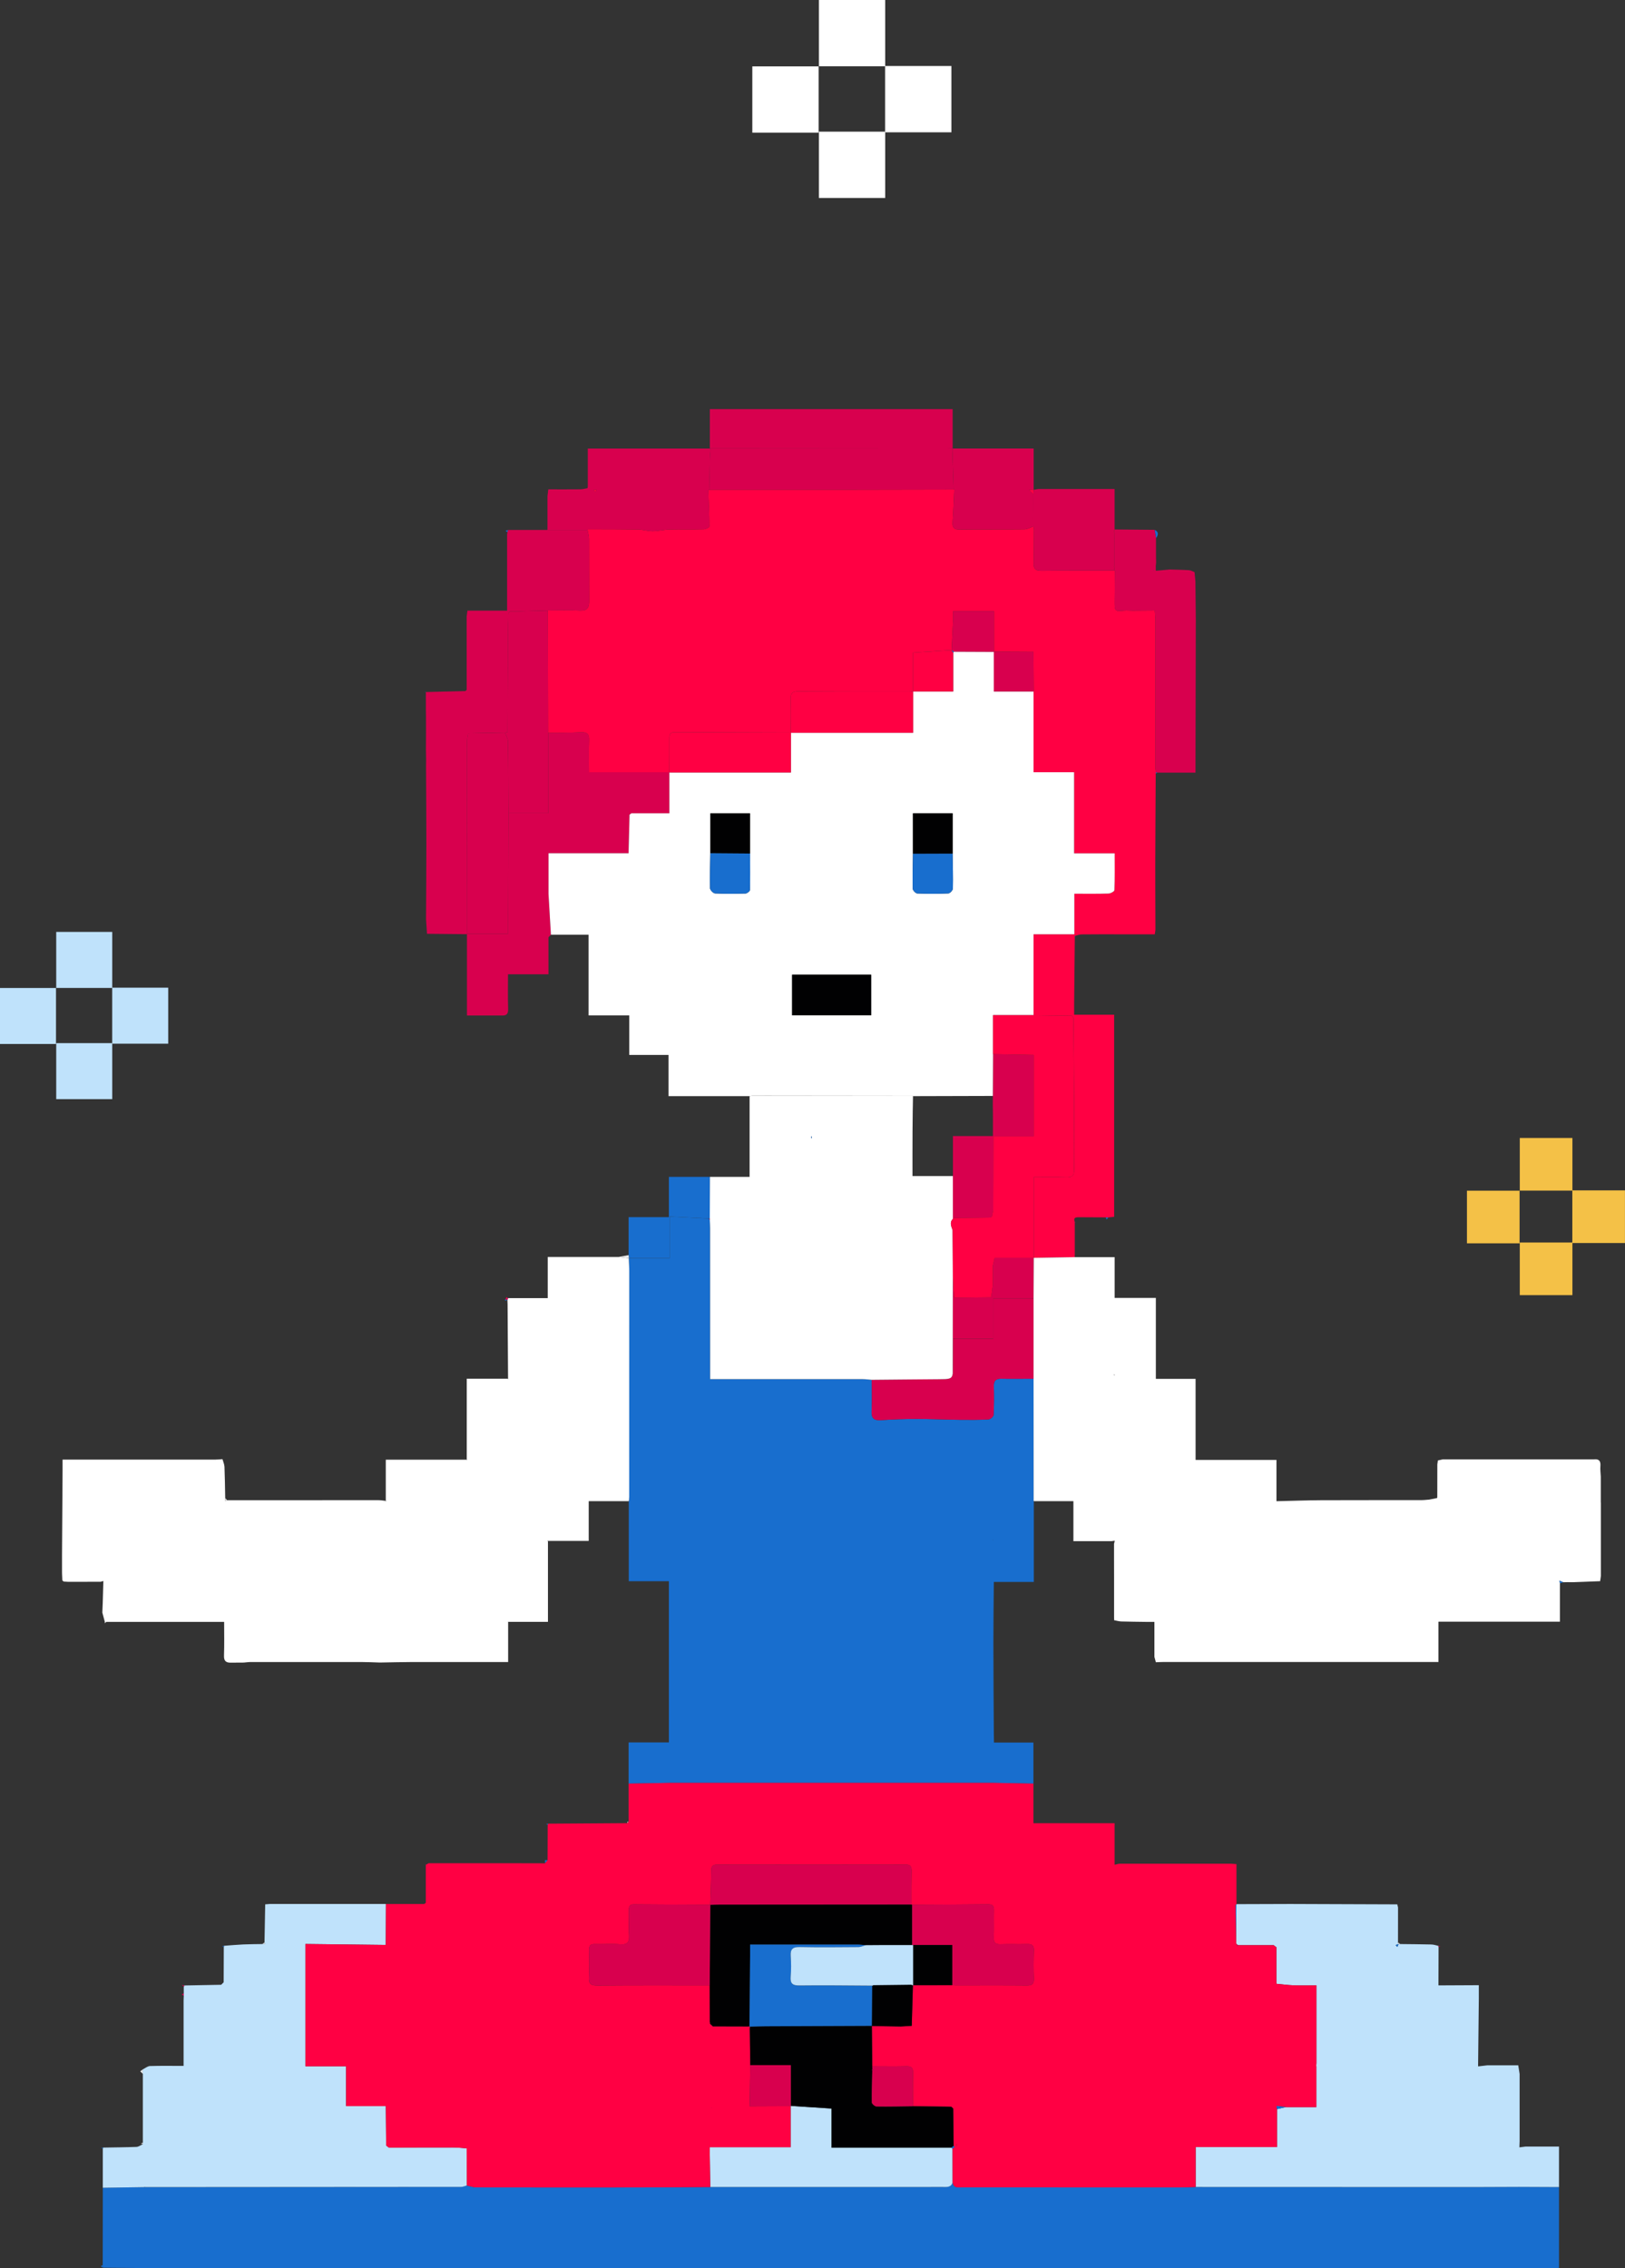 <?xml version="1.0" encoding="UTF-8"?>
<svg id="Layer_2" data-name="Layer 2" xmlns="http://www.w3.org/2000/svg" viewBox="0 0 379.18 529.24">
  <rect x="0" y="0" width="379.18" height="529.24" fill="#333333" stroke="none"/>
  <defs>
    <style>
      .cls-1 {
        fill: #f4c147;
      }

      .cls-2 {
        fill: #010102;
      }

      .cls-3 {
        fill: #eee;
      }

      .cls-4 {
        fill: #fff;
      }

      .cls-5 {
        fill: #ff0043;
      }

      .cls-6 {
        fill: #bfe2fb;
      }

      .cls-7 {
        fill: #d8004e;
      }

      .cls-8 {
        fill: #186ece;
      }
    </style>
  </defs>
  <g id="OBJECTS">
    <g id="_9V3xAj.tif" data-name="9V3xAj.tif">
      <g>
        <polygon class="cls-2" points="61.9 453.61 61.87 453.61 61.87 453.58 61.9 453.61"/>
        <path class="cls-2" d="m354.58,500.99v.03s-.03.01-.04.01l.04-.04Z"/>
        <path class="cls-2" d="m344.95,482.1v.03s-.03,0-.05,0l.05-.04Z"/>
        <polygon class="cls-2" points="354.58 500.99 354.54 501.03 354.54 500.99 354.58 500.99"/>
        <path class="cls-3" d="m33.34,482.83v1.07c-.21-.2-.41-.41-.62-.61.2-.16.41-.31.62-.46Z"/>
        <path class="cls-8" d="m24.03,529.11c-.18-.12-.36-.23-.54-.35.16-.08.32-.17.48-.25l.06.6Z"/>
        <path class="cls-3" d="m33.34,499.94v.36c-.14-.06-.29-.12-.44-.18.15-.06.29-.12.44-.18Z"/>
        <path class="cls-8" d="m24.11,501.22l-.11.1c-.13-.06-.26-.12-.39-.17.14-.02.29-.04.44-.06l.06.13Z"/>
        <path class="cls-2" d="m61.9,453.61l-.03-.03h.02s.01.02.01.03Z"/>
        <polygon class="cls-2" points="231.96 406.53 231.96 406.57 231.93 406.57 231.96 406.53"/>
        <path class="cls-2" d="m146.74,350.21v.05h-.02v-.05h.02Z"/>
        <path class="cls-8" d="m231.9,369.11h9.33v-18.85h-.05v-.04c0-9.51,0-19.01-.02-28.52-2.49,0-4.99.05-7.48,0-1.3-.03-1.82.45-1.78,1.77.06,2.22.06,4.45-.06,6.67-.03.39-.73,1.02-1.15,1.05-2.23.12-4.46.12-6.69.09-3.4-.04-6.8-.2-10.21-.2-2.74,0-5.49.11-8.23.28-1.61.1-2.26-.4-2.18-2.1.13-2.42.03-4.86.03-7.3-.71-.05-1.41-.16-2.11-.16h-35.59v-2.3c0-10.97,0-21.95-.01-32.92,0-.65-.05-1.3-.08-1.95-.06-.07-.12-.13-.17-.21,0-.02.07-.07.1-.1-3.01-.15-6.03-.3-9.29-.46v9.7h-9.51v.03h-.04c.04,1.05.12,2.1.12,3.15,0,17.49,0,34.98-.01,52.48,0,.33-.05.67-.08,1v.05h-.02v18.67h9.36v37.61h-9.4v9.62l9.53-.17h75.75l9.18.17v-9.59h-9.21v-.04c0-.71-.02-1.41-.03-2.12-.04-6.98-.09-13.96-.1-20.94,0-4.77.06-9.55.1-14.33v-.03Zm-.26-9.72l.02-.15.07.08-.09.07Z"/>
        <rect class="cls-2" x="80.76" y="482.1" width=".05" height=".01"/>
        <polygon class="cls-2" points="260.11 435.05 260.08 435.1 260.08 435.05 260.11 435.05"/>
        <path class="cls-2" d="m24.14,368.85v.04s-.01,0-.02.01v-.05h.02Z"/>
        <path class="cls-2" d="m118.57,378.37v.05h-.02v-.05h.02Z"/>
        <path class="cls-2" d="m288.52,444.29v.02s-.02.02-.03.02v-.04h.03Z"/>
        <rect class="cls-2" x="307.12" y="482.1" width=".04" height=".01"/>
        <path class="cls-2" d="m24.12,368.85h.02v.04s-.01,0-.02.01v-.05Z"/>
        <path class="cls-2" d="m52.68,350.18h-.11v-.02l.11.02Z"/>
        <polygon class="cls-2" points="335.69 463.21 335.69 463.24 335.65 463.24 335.69 463.21"/>
        <polygon class="cls-2" points="344.95 482.1 344.9 482.14 344.9 482.1 344.95 482.1"/>
        <polygon class="cls-2" points="335.69 463.21 335.65 463.24 335.65 463.21 335.69 463.21"/>
        <path class="cls-7" d="m42.89,465.05v.64c-.17-.11-.34-.22-.5-.32.16-.11.33-.22.5-.32Z"/>
        <path class="cls-7" d="m42.89,463.55c-.16-.14-.33-.28-.49-.43.19.05.38.09.57.14.07.12.05.22-.08.29Z"/>
        <path class="cls-8" d="m52.33,454.15l-.1.12-.42-.15c.15-.03.3-.07.45-.11l.07.14Z"/>
        <path class="cls-7" d="m336.12,454.12c-.15.05-.29.1-.44.14l-.1-.1.07-.13c.16.03.31.06.47.09Z"/>
        <path class="cls-3" d="m326.75,453.6c-.13,0-.27.01-.4.01h-.03c-.05-.09-.11-.15-.14-.23,0-.04.02-.09.03-.14l.54.36Z"/>
        <path class="cls-3" d="m61.9,453.61h-.03c-.23,0-.46-.01-.69-.01.18-.12.36-.24.55-.36.06.12.1.23.16.34,0,.01.01.02.01.03Z"/>
        <path class="cls-3" d="m24.81,378.43c-.12.1-.24.21-.36.32,0-.11,0-.22.01-.33.12,0,.24.01.35.01Z"/>
        <path class="cls-8" d="m363.78,510.3v18.86c-.52.03-1.03.08-1.55.08H41.29c-5.75,0-11.51-.09-17.26-.13l-.06-.6c.01-6.01.01-12.03.02-18.05l9.65-.14h.35c24.54-.02,49.09-.03,73.63-.06.44,0,.88-.21,1.32-.33.72.15,1.45.44,2.18.44,12.51.02,25.03.02,37.54.01,5.69-.01,11.38-.06,17.07-.09,18.09,0,36.17-.01,54.26-.01.93,0,1.92.15,2.3-1.05.2,1.35,1.24,1.14,2.16,1.14,16.94.01,33.88.01,50.82.01,1.24,0,2.49-.07,3.73-.1,21.58.01,43.15.02,64.73.02,3.56,0,7.11-.02,10.67-.04l9.38.04Z"/>
        <path class="cls-8" d="m33.99,510.31h-.35s0-.04,0-.04c.11.01.23.04.35.04Z"/>
        <polygon class="cls-6" points="80.81 482.11 80.76 482.11 80.76 482.1 80.81 482.11"/>
        <polygon class="cls-6" points="90.07 491.4 90.03 491.4 90.03 491.36 90.07 491.4"/>
        <path class="cls-6" d="m108.94,509.93c-.44.12-.88.33-1.32.33-24.54.03-49.09.04-73.63.05-.12,0-.24-.03-.35-.04v.05l-9.65.14c0-3.05,0-6.09,0-9.14l.11-.1-.06-.13c2.6-.05,5.2-.06,7.8-.16.51-.02,1-.41,1.49-.63v-17.47c.56-.27,1.11-.75,1.67-.77,2.59-.08,5.17-.03,7.84-.03v-15.24c.01-.37.02-.74.04-1.1v-2.14c.13-.07.15-.17.08-.29,2.88-.05,5.77-.11,8.65-.16.19-.2.39-.39.58-.58l.03-8.25.1-.12-.07-.14c1.5-.11,3-.25,4.5-.32,1.47-.07,2.94-.06,4.42-.09.23,0,.46.01.69.01h.03s-.01-.02-.01-.03c-.06-.11-.1-.22-.16-.34.05-2.97.11-5.93.16-8.9.36-.03.71-.06,1.07-.09h27.1l-.04,9.55-18.75-.22v28.53h9.49v9.29h9.27c.03,3.07.05,6.13.08,9.2.21.16.42.33.63.49,5.01-.01,10.03-.04,15.04-.03,1.04,0,2.08.13,3.13.2t-.01.02c.02,2.88.03,5.77.04,8.65Z"/>
        <path class="cls-6" d="m61.9,453.61h-.03v-.03h.02s.01.02.01.03Z"/>
        <polygon class="cls-6" points="307.16 482.1 307.16 482.11 307.12 482.11 307.16 482.1"/>
        <path class="cls-6" d="m363.78,500.84v9.46l-9.38-.04c-3.56.02-7.11.04-10.67.04-21.58,0-43.15-.01-64.73-.02v-9.32h18.98v-8.85c.69-.16,1.38-.31,2.07-.47h7.11v-9.54h-.04c.01-.24.03-.46.05-.7v-18.17c-1.92,0-3.63.05-5.35-.01-1.32-.05-2.64-.23-3.96-.35,0-.12-.02-.24-.03-.37v-8.16c-.21-.16-.42-.32-.63-.48h-8.21c-.14-.06-.28-.11-.42-.17.02-.1-.03-.18-.12-.22,0-3.05.02-6.09.04-9.14,0,0,.02-.01.03-.02v-.02c4.19-.01,8.38-.03,12.57-.04,8.31.03,16.63.06,24.95.09.06.23.12.47.18.71,0,2.73,0,5.46-.01,8.19,0,.05-.04.1-.03.14.03.08.09.14.14.22-.22.08-.44.16-.66.24.13.15.26.29.39.44.1-.22.2-.45.3-.67.13,0,.27-.01.4-.01,2.42.03,4.84.04,7.25.1.55.01,1.1.21,1.65.33l-.07.13.1.1c0,2.99-.02,5.97-.03,8.95v.03h.04c2.83-.01,5.64-.03,8.47-.04h.91c0,1.13,0,2.17,0,3.21-.06,5.24-.12,10.46-.17,15.69v.04s.03,0,.05,0c.7-.08,1.42-.17,2.13-.25h7.19c.14.89.23,1.46.32,2.02v15.69c-.02.47-.03.93-.05,1.4v.04s.03,0,.04-.01c.47-.05.94-.12,1.41-.18h7.79Z"/>
        <rect class="cls-6" x="335.65" y="463.21" width=".04" height=".03"/>
        <path class="cls-6" d="m344.95,482.1v.03s-.03,0-.05,0v-.04h.05Z"/>
        <path class="cls-6" d="m354.58,500.99v.03s-.03.01-.04.01v-.04h.04Z"/>
        <polygon class="cls-2" points="108.96 217.97 108.93 218 108.93 217.97 108.96 217.97"/>
        <path class="cls-2" d="m165.71,104.8s-.06-.09-.08-.14c-.01-.01-.01-.03-.02-.04l.03.04s.04.1.07.14Z"/>
        <path class="cls-2" d="m165.75,105.47c.01-.17.03-.35.04-.52-.03-.05-.05-.1-.08-.15.03.05.06.1.09.15-.02.17-.03.35-.05.52Z"/>
        <polygon class="cls-2" points="297.9 350.21 297.9 350.27 297.84 350.27 297.9 350.21"/>
        <path class="cls-2" d="m260.12,359.48s-.01.03-.01.04h-.04l.05-.04Z"/>
        <polygon class="cls-2" points="335.7 378.42 335.64 378.42 335.64 378.38 335.7 378.42"/>
        <polygon class="cls-2" points="165.64 104.62 165.64 104.66 165.61 104.62 165.64 104.62"/>
        <polygon class="cls-2" points="222.32 104.62 222.29 104.65 222.29 104.62 222.32 104.62"/>
        <path class="cls-2" d="m269.74,180.22l-.03-.04h.02s.01.03.01.04Z"/>
        <polygon class="cls-2" points="269.74 133.13 269.74 133.17 269.71 133.17 269.74 133.13"/>
        <polygon class="cls-2" points="231.95 369.14 231.9 369.14 231.9 369.11 231.95 369.14"/>
        <polygon class="cls-2" points="231.96 406.53 231.93 406.57 231.93 406.53 231.96 406.53"/>
        <path class="cls-2" d="m260.11,435.05v.04s-.02.01-.03.01l.03-.05Z"/>
        <path class="cls-2" d="m288.52,444.29v.02s-.02.02-.03.02v-.04h.03Z"/>
        <polygon class="cls-2" points="335.7 378.38 335.7 378.42 335.64 378.38 335.7 378.38"/>
        <path class="cls-2" d="m222.33,104.65h-.04l.03-.03s0,.02,0,.03Z"/>
        <polygon class="cls-2" points="241.22 114.24 241.19 114.28 241.19 114.24 241.22 114.24"/>
        <polygon class="cls-2" points="241.22 114.24 241.22 114.28 241.19 114.28 241.22 114.24"/>
        <polygon class="cls-2" points="260.12 123.51 260.08 123.54 260.08 123.51 260.12 123.51"/>
        <path class="cls-2" d="m260.12,123.51s-.01.02-.01.03h-.03l.04-.03Z"/>
        <polygon class="cls-2" points="269.74 133.13 269.71 133.17 269.71 133.13 269.74 133.13"/>
        <path class="cls-8" d="m288.49,444.33c-.02,3.05-.03,6.09-.04,9.14-.05-2.99-.1-5.99-.15-8.99.06-.05.13-.1.19-.15Z"/>
        <path class="cls-8" d="m288.52,444.31s-.02.02-.03.02v-.04l.03.02Z"/>
        <path class="cls-8" d="m269.75,125.59c-.11-.66-.21-1.31-.32-1.97,1.04.51.84,1.21.32,1.97Z"/>
        <path class="cls-8" d="m364.82,369.18c-.28.09-.56.17-.84.25-.04-.18-.08-.37-.13-.55l-.04-.08h.09c.31.12.62.25.92.38Z"/>
        <path class="cls-8" d="m118.55,123.65c-.05.18-.1.36-.14.53-.15-.11-.3-.22-.44-.33.19-.06.39-.13.58-.2Z"/>
        <polygon class="cls-5" points="90.07 491.36 90.07 491.4 90.03 491.36 90.07 491.36"/>
        <polygon class="cls-5" points="165.73 444.43 165.73 444.44 165.72 444.44 165.66 444.35 165.73 444.43"/>
        <polygon class="cls-5" points="166.05 491.77 166 491.77 166.04 491.73 166.05 491.77"/>
        <path class="cls-8" d="m146.74,350.21v.05l-.02-.05h.02Z"/>
        <rect class="cls-8" x="146.71" y="293.55" width=".04" height=".03"/>
        <polygon class="cls-8" points="241.23 350.22 241.18 350.26 241.18 350.22 241.23 350.22"/>
        <rect class="cls-8" x="231.93" y="406.53" width=".03" height=".04"/>
        <polygon class="cls-7" points="80.81 482.1 80.81 482.11 80.76 482.1 80.81 482.1"/>
        <path class="cls-7" d="m260.11,435.05v.04s-.02.01-.03.01v-.05h.03Z"/>
        <path class="cls-8" d="m127.77,434.03c-.19.25-.39.49-.58.73-.01-.24-.02-.49-.02-.74.2,0,.4.01.6.01Z"/>
        <path class="cls-8" d="m127.8,425.76c-.13-.06-.25-.12-.38-.19.16,0,.31-.02.47-.03.05.11.02.18-.09.22Z"/>
        <path class="cls-3" d="m146.68,425.08c-.11.11-.21.21-.31.31,0-.1.01-.21.01-.31h.3Z"/>
        <path class="cls-8" d="m99.37,435.1c-.04-.05-.09-.11-.13-.16.03.01.07.02.09.04.02.04.02.09.03.13,0,0,.01,0,.01,0Z"/>
        <path class="cls-4" d="m146.83,296.73c0,17.49,0,34.98-.01,52.48,0,.33-.05.67-.08,1h-.02v.05h-9.35v9.27h-9.51v-.05h-.05v.05h.05v18.89h-9.29v-.05h-.02v.05h.02v9.37c-7.59,0-14.87-.01-22.15,0-2.6.01-5.2.08-7.79.12-1.48-.04-2.95-.12-4.43-.12-8.53-.01-17.06-.01-25.58,0-.59,0-1.17.08-1.75.13-1.06.01-2.12.01-3.18.02-1.11-.02-1.46-.56-1.42-1.68.09-2.58.03-5.17.03-7.83h-27.49c-.11,0-.23-.01-.35-.01-.19-.72-.39-1.44-.58-2.16.03-.74.06-1.47.09-2.21.05-1.71.1-3.44.15-5.15t.02-.01v-.04h-.02v.05c-.22.05-.45.11-.67.17-2.52.01-5.03.01-7.55.01-.34-.02-.68-.04-1.03-.06-.11-.09-.22-.18-.33-.27-.03-.59-.05-1.18-.07-1.77v-4.27c.04-6.57.09-13.14.13-19.71v-2.44h35.72c.53,0,1.06-.07,1.59-.1.16.59.44,1.18.47,1.78.1,2.43.12,4.85.17,7.28.01.22.01.43.02.64v.13l.03-.06h0s.05-.04.08-.05c.1-.05.21-.09.3-.14,11.79-.01,23.57-.01,35.35-.01.56,0,1.13.11,1.69.17v.06h.05v-.05s-.03,0-.05-.01v-9.62h18.89v.05h.06s-.01-.03-.01-.05h-.05v-18.89h9.64v.05h.05v-.05h-.05c-.04-5.77-.07-11.55-.11-17.31,0-.36-.02-.7-.04-1.05h.01c.05-.15.1-.3.14-.44h9.26v-9.61h16.5c.8.1,1.59.2,2.4.3.04,1.05.12,2.1.12,3.15Z"/>
        <path class="cls-4" d="m24.14,368.85v.04l-.02-.04h.02Z"/>
        <path class="cls-4" d="m52.68,350.18s-.05.03-.08.04h0s-.03.07-.03.07v-.11h.11Z"/>
        <polygon class="cls-4" points="90.07 350.21 90.07 350.26 90.02 350.26 90.07 350.21"/>
        <path class="cls-4" d="m108.97,340.63h-.06l.05-.05s.01.03.01.05Z"/>
        <path class="cls-4" d="m118.57,378.37l-.02.05v-.05h.02Z"/>
        <polygon class="cls-4" points="118.6 321.69 118.6 321.74 118.55 321.74 118.6 321.69"/>
        <polygon class="cls-4" points="127.86 359.48 127.81 359.53 127.81 359.48 127.86 359.48"/>
        <path class="cls-8" d="m24.14,368.89s-.01,0-.02.01v-.05l.02.04Z"/>
        <polygon class="cls-7" points="307.16 482.1 307.12 482.11 307.12 482.1 307.16 482.1"/>
        <path class="cls-8" d="m326.35,453.61c-.1.22-.2.45-.3.67-.13-.15-.26-.29-.39-.44.22-.08.44-.16.66-.24h.03Z"/>
        <path class="cls-7" d="m288.99,453.86c-.09.08-.19.16-.29.25-.04-.14-.08-.28-.13-.42.14.06.28.11.42.17Z"/>
        <path class="cls-3" d="m52.98,350.04c-.09.05-.2.09-.3.14-.03.01-.05.03-.08.04h0s-.03.07-.03.07v-.13c-.01-.21-.01-.42-.02-.64.14.17.29.35.43.52Z"/>
        <polygon class="cls-2" points="297.9 491.4 297.87 491.4 297.87 491.37 297.9 491.4"/>
        <path class="cls-6" d="m222.29,509.23c-.38,1.2-1.37,1.05-2.3,1.05-18.09,0-36.17.01-54.26.01-.04-3.09-.08-6.17-.13-9.26v-.04h18.89v-9.63h.04c3.09.2,6.18.4,9.51.62v9.13h27.94c.1.08.2.16.29.24.01,2.63.01,5.25.02,7.88Z"/>
        <polygon class="cls-2" points="165.64 501.03 165.6 501.03 165.6 500.99 165.64 501.03"/>
        <rect class="cls-2" x="90.03" y="491.36" width=".04" height=".04"/>
        <rect class="cls-2" x="80.76" y="482.1" width=".05" height=".01"/>
        <rect class="cls-2" x="90.03" y="491.36" width=".04" height=".04"/>
        <polygon class="cls-2" points="297.9 491.37 297.9 491.4 297.87 491.37 297.9 491.37"/>
        <path class="cls-5" d="m307.17,481.4v-18.17c-1.92,0-3.63.05-5.35-.01-1.32-.05-2.64-.23-3.96-.35,0-.12-.02-.24-.03-.37v-8.16c-.21-.16-.42-.32-.63-.48h-8.21c-.09.08-.19.16-.29.25-.04-.14-.08-.28-.13-.42.02-.1-.03-.18-.12-.22-.05-2.99-.1-5.99-.15-8.99.06-.05.13-.1.19-.15v-.04h.03v-9.34c-.74-.05-1.09-.1-1.44-.1-8.55-.01-17.09-.01-25.64,0-.45,0-.89.15-1.33.24,0,.01-.02.01-.03.01v-9.7h-18.94v-9.24l-9.18-.17h-75.75l-9.53.17v8.92c-.11.11-.21.21-.31.31-6.16.04-12.32.08-18.49.12v.03c.06.11.03.18-.08.22-.01,2.76-.02,5.52-.03,8.27-.19.25-.39.49-.58.73-3.11,0-6.22,0-9.33-.02h-17.82c-.23.12-.45.24-.68.36v8.88c-.13.09-.26.19-.39.28-2.98,0-5.94,0-8.91,0l-.04,9.55-18.75-.22v28.53h9.49s.05-.01.05-.01h0s-.05.01-.05.01v9.29h9.27v-.04h.04v.04h-.04c.03,3.07.05,6.13.08,9.2.21.16.42.33.63.49,5.01-.01,10.03-.04,15.04-.03,1.04,0,2.08.13,3.13.2t-.01.02c.02,2.88.03,5.77.04,8.65.72.15,1.45.44,2.18.44,12.51.02,25.03.02,37.54.01,5.69-.01,11.38-.06,17.07-.09-.04-3.09-.08-6.17-.13-9.26v-.04h18.89v-9.59c-3.19.01-6.38.02-9.58.04.05-3.2.1-6.39.16-9.59-.04-2.89-.08-5.78-.11-8.67-.14-.12-.27-.24-.41-.36-2.62,0-5.24,0-7.87-.02-.11,0-.22.01-.33.01-.24-.23-.48-.46-.72-.68-.01-.11-.01-.23-.01-.34-.01-2.85-.02-5.71-.02-8.56-8.73,0-17.46-.04-26.19.04-1.56.01-2.09-.4-1.99-1.99.13-2.07.08-4.16.02-6.23-.03-1.08.33-1.49,1.43-1.45,1.96.06,3.93-.1,5.87.05,1.74.14,2.13-.57,2.04-2.13-.12-1.95-.01-3.92-.04-5.88-.02-.86.22-1.31,1.19-1.3,5.93.05,11.86.07,17.79.1l-.06-.09.07.08c.08-2.65.21-5.3.23-7.95,0-1.08.37-1.43,1.45-1.43,14.64.02,29.28.03,43.92,0,1.15-.01,1.39.49,1.37,1.5-.05,2.61-.03,5.22-.03,7.82.03.09.09.11.17.07,5.93-.03,11.86-.05,17.78-.11,1.04-.01,1.33.42,1.31,1.38-.05,2.14.04,4.27-.04,6.4-.04,1.18.4,1.56,1.55,1.53,2.07-.07,4.15.02,6.22-.04,1.13-.04,1.61.28,1.57,1.49-.08,2.19-.09,4.39,0,6.58.05,1.29-.46,1.6-1.66,1.58-5.52-.05-11.03-.02-16.54-.02l-.81-.03c-3.05,0-6.1,0-9.16.01v.04s-.03-.01-.04-.02c-.09,3.15-.18,6.31-.27,9.45-.86.05-1.71.1-2.57.15-2.24-.04-4.5-.08-6.74-.11.03,3.13.06,6.26.09,9.39.19.01.38.01.57.02,2.48,0,4.96.05,7.43-.02,1.18-.04,1.54.4,1.51,1.54-.06,2.59-.02,5.19-.02,7.79,2.99.03,5.98.07,8.96.11.15.14.3.29.44.43.03,2.91.07,5.82.1,8.73.08.08.16.16.24.24-.16.13-.32.27-.49.4.01,2.63.01,5.25.02,7.88.2,1.35,1.24,1.14,2.16,1.14,16.94.01,33.88.01,50.82.01,1.24,0,2.49-.07,3.73-.1v-9.32h18.98v-8.85c-.04-.24-.08-.48-.11-.71v-.03h.03c.72.09,1.43.18,2.15.27h7.11v-9.53h-.04c.01-.25.03-.47.05-.71Zm-141.13,10.33v.04s.01.02.01.02l-.05-.02.04-.04Zm57.2,9.15c-.06-.2-.11-.4-.17-.6.08,0,.15-.01.22-.02,0,.21-.03.42-.05.62Z"/>
        <rect class="cls-2" x="307.12" y="482.1" width=".04" height=".01"/>
        <path class="cls-8" d="m300.05,491.64c-.69.16-1.38.31-2.07.47-.04-.24-.08-.48-.11-.71v-.03h.03c.72.09,1.43.18,2.15.27Z"/>
        <polygon class="cls-7" points="269.71 180.18 269.71 180.22 269.74 180.22 269.71 180.18"/>
        <path class="cls-7" d="m231.46,283.91h0s.02-.01.02-.01c0,0-.02.01-.02.01Z"/>
        <path class="cls-7" d="m231.46,283.91h0s.02-.01.02-.01c0,0-.02.01-.02.01Z"/>
        <path class="cls-7" d="m231.46,283.91h0s.02-.01.02-.01c0,0-.02.01-.02.01Z"/>
        <rect class="cls-7" x="241.18" y="350.22" width=".05" height=".04"/>
        <path class="cls-7" d="m231.46,283.91h0s.02-.01.02-.01c0,0-.02.01-.02.01Z"/>
        <path class="cls-7" d="m231.46,283.91h0s.02-.01.02-.01c0,0-.02.01-.02.01Z"/>
        <rect class="cls-7" x="241.17" y="161.3" width=".03" height=".04"/>
        <rect class="cls-7" x="241.17" y="236.86" width=".04" height=".04"/>
        <path class="cls-7" d="m231.72,245.96l-.06,11.88c.06,2.35.03,4.72.03,7.23h-9.33v19.34c.06-.07.15-.14.24-.21,2.88-.04,5.75-.08,8.63-.12.05-.1.12-.16.23-.17.11-.63.3-1.25.3-1.88.03-4.93.03-9.86.04-14.79v-2.1h9.41v-19l-9.49-.18Z"/>
        <polygon class="cls-7" points="213.01 255.76 213.06 255.71 213.01 255.71 213.01 255.76"/>
        <path class="cls-7" d="m232.08,293.48c-.16.73-.28,1.3-.41,1.86,0,1.45,0,2.91,0,4.36-.13,1-.25,2-.37,3-2.8.03-5.6.06-8.4.09-.1-.06-.2-.11-.29-.17-.09-1.58-.23-3.16-.26-4.74,0-.82-.02-1.65-.02-2.47l-.03,25.09c.07-.49.07-1.17.07-2.11v-6.04h9.38v-9.36h9.4l.05-9.51h-9.13Z"/>
        <path class="cls-8" d="m165.66,274.6l-.04,9.83s-.05-.08-.07-.12c-3.01-.15-6.03-.3-9.29-.46v9.7h-9.51c-.03-.24-.05-.47-.07-.7v-8.86h9.4v-9.39h9.58Z"/>
        <path class="cls-7" d="m231.46,283.91h0s.02-.01.02-.01c0,0-.02.01-.02.01Z"/>
        <path class="cls-7" d="m231.46,283.91h0s.02-.01.02-.01c0,0-.02.01-.02.01Z"/>
        <path class="cls-7" d="m231.46,283.91h0s.02-.01.02-.01c0,0-.02.01-.02.01Z"/>
        <path class="cls-7" d="m231.46,283.91h0s.02-.01.02-.01c0,0-.02.01-.02.01Z"/>
        <path class="cls-7" d="m231.46,283.91h0s.02-.01.02-.01c0,0-.02.01-.02.01Z"/>
        <path class="cls-7" d="m260.07,359.49v.03l.05-.04s-.03.01-.05.01Z"/>
        <polygon class="cls-7" points="260.08 302.8 260.08 302.84 260.11 302.8 260.08 302.8"/>
        <path class="cls-7" d="m231.46,283.91h0s.02-.01.02-.01c0,0-.02.01-.02.01Z"/>
        <path class="cls-7" d="m174.86,255.8s.03-.01.05-.01v-.03l-.05.04Z"/>
        <polygon class="cls-7" points="146.75 293.55 146.75 293.58 146.71 293.55 146.75 293.55"/>
        <path class="cls-2" d="m108.96,217.97v.02s-.02.01-.03.01l.03-.03Z"/>
        <path class="cls-2" d="m127.9,170.97v.02h-.01v-.02Z"/>
        <path class="cls-2" d="m156,246.14l-.03.02v-.02h.03Z"/>
        <path class="cls-7" d="m156.19,180.19v9.57h-8.86c-.14.1-.29.21-.43.32-.08,3.01-.15,6-.23,9.01h-18.68v9.48l.56,9.53c-.19.2-.38.4-.57.6v8.63h-9.44c0,2.79-.06,5.42.03,8.05.04,1.17-.36,1.63-1.47,1.56h-8.14v-18.95c.09-.05.19-.09.28-.14h9.33v-2.35c.03-8.59.05-17.19.08-25.78h9.25v-18.73c2.54-.04,5.08.01,7.61-.14,1.63-.09,2.03.53,1.95,2.05-.11,2.39-.03,4.79-.03,7.29h18.76Z"/>
        <polygon class="cls-2" points="146.75 293.58 146.71 293.58 146.71 293.55 146.75 293.58"/>
        <rect class="cls-2" x="118.55" y="321.69" width=".05" height=".05"/>
        <rect class="cls-2" x="127.81" y="359.48" width=".05" height=".05"/>
        <path class="cls-2" d="m146.74,350.21v.05h-.02v-.05h.02Z"/>
        <path class="cls-2" d="m90.07,350.21v.05h-.05v-.06s.03.01.05.01Z"/>
        <path class="cls-2" d="m90.07,350.21v.05h-.05v-.06s.03.01.05.01Z"/>
        <path class="cls-2" d="m108.97,340.63h-.06v-.05h.05s.01.03.01.05Z"/>
        <path class="cls-2" d="m108.97,340.63h-.06v-.05h.05s.01.03.01.05Z"/>
        <rect class="cls-2" x="118.55" y="321.69" width=".05" height=".05"/>
        <path class="cls-2" d="m156,246.14v.02h-.03l.03-.02Z"/>
        <polygon class="cls-2" points="174.91 255.76 174.86 255.8 174.86 255.76 174.91 255.76"/>
        <path class="cls-3" d="m146.75,293.55v.03h-.04c-.81-.1-1.6-.2-2.4-.3.79-.15,1.58-.29,2.37-.43.02.23.04.46.07.7Z"/>
        <path class="cls-7" d="m118.55,302.89c-.04.14-.09.29-.14.44h-.01s-.01,0-.01-.01c-.16-.04-.32-.09-.48-.13.09-.18.18-.37.27-.55.12.08.25.16.37.25Z"/>
        <path class="cls-8" d="m99.36,161.53c-.1,0-.19-.01-.29-.01.09-.02.17-.04.26-.05l.03.06Z"/>
        <path class="cls-8" d="m117.91,303.19c.16.04.32.09.48.13-.17.06-.33.12-.5.19h-.01c-.01-.11,0-.22.03-.32Z"/>
        <path class="cls-8" d="m118.4,303.32h0s-.01.01-.01,0h.01Z"/>
        <polygon class="cls-2" points="279.01 340.59 279.01 340.63 278.97 340.63 279.01 340.59"/>
        <polygon class="cls-2" points="297.9 350.21 297.84 350.27 297.84 350.21 297.9 350.21"/>
        <polygon class="cls-2" points="260.11 302.8 260.11 302.84 260.08 302.84 260.11 302.8"/>
        <polygon class="cls-2" points="269.75 321.69 269.7 321.73 269.7 321.69 269.75 321.69"/>
        <polygon class="cls-2" points="269.75 321.69 269.75 321.73 269.7 321.73 269.75 321.69"/>
        <polygon class="cls-2" points="279.01 340.59 278.97 340.63 278.97 340.59 279.01 340.59"/>
        <path class="cls-8" d="m258.62,284.05c-.13.16-.26.33-.39.49-.08-.17-.15-.33-.22-.5.2,0,.4.01.61.01Z"/>
        <path class="cls-8" d="m251.03,285.13c-.08.03-.16.06-.24.09v-.09h.24Z"/>
        <path class="cls-8" d="m335.51,340.75h0c-.16-.03-.31-.07-.47-.11.16.04.31.07.47.11Z"/>
        <path class="cls-8" d="m270.04,180.28c-.12.07-.24.15-.36.22,0-.09.02-.18.03-.28v-.04h.02c.11-.01.22.02.31.1Z"/>
        <path class="cls-8" d="m250.99,218.45c-.06.03-.13.06-.19.09l-.07-.05.03-.1c.07.02.15.04.23.06Z"/>
        <path class="cls-5" d="m156.17,180.24v-.05h.02l-.02.05Z"/>
        <polygon class="cls-5" points="184.51 170.97 184.51 170.93 184.55 170.93 184.51 170.97"/>
        <polygon class="cls-5" points="213.03 161.34 213.03 161.3 213.07 161.3 213.03 161.34"/>
        <polygon class="cls-5" points="231.9 152.05 231.94 152.05 231.94 152.08 231.9 152.05"/>
        <polygon class="cls-5" points="241.2 161.3 241.2 161.34 241.17 161.3 241.2 161.3"/>
        <path class="cls-5" d="m269.73,180.18h-.02v.04c0,.1-.02.19-.03.28-.04,7.12-.09,14.23-.11,21.35-.01,4.98.03,9.97.04,14.95,0,.35-.08.69-.15,1.2h-7.85c-3.09,0-6.18-.02-9.26.02-.53.01-1.06.24-1.59.37l-.03.1.07.05c-.05,5.22-.11,10.43-.16,15.64v2.58h9.34v47.15c-.46.04-.91.09-1.36.14-.21,0-.41-.01-.61-.01l-6.12-.03c-.75,0-1.52-.02-1.1,1.12v8.19l-9.58.16v-18.84c2.73,0,5.21-.05,7.68.03,1.3.03,1.77-.36,1.75-1.72-.06-5.47.03-10.93,0-16.39-.03-6.36-.11-12.71-.17-19.06-.11-.16-.21-.32-.31-.48-2.98-.04-5.96-.08-8.95-.12v-.04h-.04v-18.87h9.52v-9.46c2.78,0,5.38.04,7.97-.04.49-.01,1.37-.5,1.38-.8.11-2.82.06-5.64.06-8.58h-9.47v-18.93h-9.46v-18.84h.03v-.04c-.02-3.06-.04-6.13-.06-9.2h.03l-.03-.02v.02c-3.07-.02-6.13-.03-9.2-.05v-9.44h-9.55c0,.9.03,1.66,0,2.41-.1,2.23-.23,4.45-.34,6.67h-.01c-2.97.2-5.95.39-9.01.58v9.03c-.34.02-.68.07-1.02.07-8.53,0-17.05.01-25.58-.06-1.43-.01-2,.31-1.94,1.84.12,2.59.03,5.18.02,7.78-9-.03-17.99-.05-27-.1-1.03-.01-1.33.45-1.32,1.4.02,2.65-.01,5.31-.02,7.96h-18.74c0-2.5-.08-4.9.03-7.29.08-1.52-.32-2.14-1.95-2.05-2.53.15-5.07.1-7.61.14v-.02h-.01c-.02-9.51-.04-19.02-.06-28.53l.03-.03c2.48,0,4.97-.08,7.45.04,1.7.08,2.18-.64,2.16-2.19-.04-4.85,0-9.71-.03-14.56,0-.69-.23-1.38-.35-2.07.04-.15.13-.2.27-.15,3.84.01,7.68,0,11.52.06,1.14.02,2.28.4,3.42.4,1.29-.01,2.57-.36,3.86-.4,2.67-.06,5.34.02,8.01-.05.48-.01,1.36-.42,1.36-.65-.02-2.8-.16-5.61-.27-8.41.05-.09.13-.15.23-.17,10.48,0,20.97,0,31.45,0,8.53-.01,17.06-.03,25.59-.05l.09-.03.05.07c-.12,2.53-.2,5.06-.38,7.58-.09,1.32.34,1.75,1.69,1.73,5.02-.07,10.05,0,15.07-.06.71-.01,1.41-.44,2.11-.68.03.2.06.41.1.61-.02,2.66,0,5.32-.07,7.98-.04,1.3.45,1.78,1.76,1.77,5.71-.06,11.43-.04,17.15-.04.09.07.11.15.06.26-.02,2.31-.05,4.61-.06,6.92,0,2.32,0,2.31,2.24,2.13.65-.06,1.3.03,1.95.02,1.73,0,3.45-.02,5.17-.04.05.7.14,1.41.14,2.11,0,11.56,0,23.11,0,34.66,0,.33.08.66.13.99Z"/>
        <path class="cls-5" d="m127.9,170.97v.02h-.01v-.02h.01Z"/>
        <path class="cls-5" d="m241.14,152.08l.03.02h-.03v-.02Z"/>
        <path class="cls-5" d="m269.74,180.22h-.03v-.04h.02s.01.03.01.04Z"/>
        <path class="cls-7" d="m222.29,95.46v9.16c-.52.01-1.05.04-1.57.04-18.36-.01-36.72-.02-55.08-.04v-9.16h56.65Z"/>
        <path class="cls-7" d="m222.53,114.2c-8.53.02-17.06.04-25.59.05-10.48,0-20.97,0-31.45,0,.05-2.41.09-4.81.15-7.22.02-.52.06-1.04.11-1.57.02-.17.03-.35.05-.52-.03-.05-.06-.1-.09-.15-.03-.04-.05-.09-.07-.14v-.04c18.36.02,36.72.03,55.08.04.52,0,1.05-.03,1.57-.04v.03h.04c.04.11,0,.2-.11.25.1,3.1.2,6.2.31,9.3Z"/>
        <path class="cls-7" d="m165.8,104.95c-.02.17-.03.35-.05.52.01-.17.03-.35.04-.52h.01Z"/>
        <path class="cls-7" d="m118.65,189.72c-.03,8.59-.05,17.19-.08,25.78v2.35h-9.33c-.09.05-.19.09-.28.14v-.02h-.03c.01-15,.02-30,.05-45,0-.62.16-1.24.25-1.87,2.87-.05,5.75-.11,8.62-.16.24.69.67,1.37.68,2.06.09,5.57.09,11.15.12,16.72Z"/>
        <path class="cls-7" d="m127.9,170.99v18.73h-9.25c-.03-5.57-.03-11.15-.12-16.72-.01-.69-.44-1.37-.68-2.06.19-.03.38-.06.57-.08.03-7.54.06-15.07.11-22.6,0-1.72.06-3.43.09-5.15.1-.14.19-.29.28-.43,2.98-.08,5.96-.16,8.93-.24.02,9.51.04,19.02.06,28.53v.02h.01Z"/>
        <path class="cls-7" d="m127.9,170.97v.02s-.01-.01-.01-.02h.01Z"/>
        <path class="cls-7" d="m165.71,104.8s-.06-.09-.08-.14h-28.47v8.88c-.03.12-.05.24-.07.36-.54.09-1.08.26-1.63.27-2.51.03-5.02.01-7.52.01-.08.67-.14,1.13-.19,1.59,0,.18,0,.37,0,.55v7.33h-9.19c-.05.18-.1.36-.14.53-.03.14-.06.28-.09.42v17.88h-9.26c-.07.55-.13.96-.18,1.37,0,5.7.01,11.4.01,17.11-.1.09-.2.19-.3.29-3.09.07-6.18.15-9.26.22l.03.06c0,.64,0,1.28.01,1.92v2.14c.01.47.01.95.02,1.42,0,1.19.01,2.38.01,3.57,0,1.43-.01,2.85-.02,4.27.01.86.03,1.72.04,2.57-.01.43-.01.86-.02,1.29.03,6.11.08,12.22.08,18.34s-.05,11.63-.08,17.45c.08,1.12.16,2.25.23,3.38,3.1.03,6.2.06,9.3.09.01-15,.02-30,.05-45,0-.62.16-1.24.25-1.87,2.87-.05,5.75-.11,8.62-.16.19-.03.38-.06.57-.08.03-7.54.06-15.07.11-22.6,0-1.72.06-3.43.09-5.15.1-.14.19-.29.28-.43,2.98-.08,5.96-.16,8.93-.24l.03-.03v-18.78h9.23c.04-.15.13-.2.27-.15,3.84.01,7.68,0,11.52.06,1.14.02,2.28.4,3.42.4,1.29-.01,2.57-.36,3.86-.4,2.67-.06,5.34.02,8.01-.05.48-.01,1.36-.42,1.36-.65-.02-2.8-.16-5.61-.27-8.41.05-.09.13-.15.23-.17.05-2.41.09-4.81.15-7.22.02-.52.06-1.04.11-1.57.01-.17.03-.35.04-.52-.03-.05-.05-.1-.08-.15Zm-26.82,10.02c-.12-.17-.24-.34-.36-.52h.72c-.12.18-.24.35-.36.52Z"/>
        <path class="cls-7" d="m137.47,140.26c.02,1.55-.46,2.27-2.16,2.19-2.48-.12-4.97-.04-7.45-.04v-18.78h9.23c.12.69.35,1.38.35,2.07.03,4.85-.01,9.71.03,14.56Z"/>
        <path class="cls-5" d="m127.9,170.97v.02h-.01v-.02h.01Z"/>
        <path class="cls-8" d="m165.71,104.8s-.06-.09-.08-.14c-.01-.01-.01-.03-.02-.04h.03v.04s.04.1.07.14Z"/>
        <path class="cls-8" d="m165.8,104.95h-.01s-.05-.1-.08-.15c.03.05.06.1.09.15Z"/>
        <path class="cls-8" d="m222.33,104.65h-.04v-.03h.03s0,.02,0,.03Z"/>
        <path class="cls-8" d="m108.96,217.97v.02s-.02.01-.03.01v-.03h.03Z"/>
        <path class="cls-5" d="m139.25,114.3c-.12.18-.24.35-.36.52-.12-.17-.24-.34-.36-.52h.72Z"/>
        <polygon class="cls-2" points="231.95 369.11 231.95 369.14 231.9 369.11 231.95 369.11"/>
        <rect class="cls-2" x="241.18" y="350.22" width=".05" height=".04"/>
        <path class="cls-4" d="m373.53,350.59v-6.06c-.04-.82-.16-1.65-.09-2.46.09-1.11-.27-1.69-1.45-1.57h-35.29c-.39.08-.79.17-1.18.26h0c-.04.31-.09.61-.13.92,0,2.49-.01,4.98-.01,7.47-.01.13-.01.25-.02.37-.61.13-1.22.25-1.83.37-.65.05-1.29.13-1.94.13-7.77.01-15.54-.01-23.31.02-3.46.02-6.92.15-10.37.23h-.06v-9.64h-18.87v-18.9h-9.27v-18.89h-9.62v-9.52h-9.29l-9.58.16-.05,9.51v18.71c.01,9.51.01,19.01.02,28.52h.05v.04h9.23v9.33h8.92c.22-.04.46-.07.69-.1.02,0,.03-.01.05-.01,0,.01-.01.03-.01.04-.06.24-.11.46-.17.7v3.55c0,1.43.01,2.86.01,4.29v9.26c0,.24,0,.48.02.72.55.1,1.1.27,1.65.29,1.98.06,3.97.07,5.96.1h1.78v8.16c.11.42.23.83.34,1.25.65-.02,1.3-.06,1.96-.06h63.98v-9.4h28.34v-8.95c-.04-.18-.08-.37-.13-.55l-.04-.08h.09c.31.12.62.25.92.38.26,0,.53-.01.79-.02.48.01.95.01,1.43.01,2.11-.08,4.22-.16,6.33-.24.06-.41.11-.82.17-1.23,0-5.71,0-11.41,0-17.11Zm-113.52-29.61c-.04-.07-.08-.14-.11-.22,0-.02.07-.06.11-.09.08.11.08.21,0,.31Z"/>
        <rect class="cls-4" x="260.08" y="302.8" width=".03" height=".04"/>
        <path class="cls-4" d="m260.12,359.48s-.01.03-.01.04h-.04v-.03s.03-.01.05-.01Z"/>
        <rect class="cls-4" x="269.7" y="321.69" width=".05" height=".04"/>
        <rect class="cls-4" x="278.97" y="340.59" width=".04" height=".04"/>
        <rect class="cls-4" x="297.84" y="350.21" width=".06" height=".06"/>
        <rect class="cls-4" x="335.64" y="378.38" width=".06" height=".04"/>
        <path class="cls-7" d="m279.04,145.27c-.03-3.2-.07-6.4-.1-9.61-.07-.72-.13-1.44-.2-2.16-.43-.16-.86-.44-1.3-.46-1.5-.1-3-.11-4.5-.16-1.07.1-2.14.19-3.2.29h-.03v-.04c0-.35,0-.69-.02-1.05.03-.26.06-.53.08-.79,0-.55-.02-1.09-.03-1.63,0-1.36,0-2.71,0-4.07-.11-.66-.21-1.31-.32-1.97-3.11-.02-6.21-.05-9.32-.08-.05.13-.08.26-.13.39.1.08.11.18.03.28,0,.49,0,.98.02,1.46,0,.35-.01.71-.01,1.06v5.36c0,.12.01.23.01.35.02.23.04.46.07.69.09.07.11.15.06.26-.02,2.31-.05,4.61-.06,6.92,0,2.32,0,2.31,2.24,2.13.65-.06,1.3.03,1.95.02,1.73,0,3.45-.02,5.17-.04.05.7.14,1.41.14,2.11,0,11.56,0,23.11,0,34.66,0,.33.08.66.13.99.11-.01.22.02.31.1h8.93c0-.95-.01-1.6,0-2.24.02-10.92.05-21.85.07-32.77Zm-9.91-12.12l.08-.05.06.07s-.1-.01-.14-.02Z"/>
        <rect class="cls-7" x="269.71" y="133.13" width=".03" height=".04"/>
        <rect class="cls-8" x="231.9" y="369.11" width=".05" height=".03"/>
        <path class="cls-7" d="m241.19,114.24c-.36.03-.71.05-1.06.07.34.34.68.68,1.02,1.01,0,2.5,0,5,.01,7.49-.7.24-1.4.67-2.11.68-5.02.06-10.05-.01-15.07.06-1.35.02-1.78-.41-1.69-1.73.18-2.52.26-5.05.38-7.58l-.05-.07-.09.03c-.11-3.1-.21-6.2-.31-9.3.11-.05.15-.14.11-.25h18.86v9.59Z"/>
        <path class="cls-5" d="m241.22,114.24v.04c-.03.35-.05.69-.07,1.04-.34-.33-.68-.67-1.02-1.01.35-.02.7-.04,1.06-.07h.03Z"/>
        <path class="cls-7" d="m260.03,132.44c.02.23.04.46.07.69-5.72,0-11.44-.02-17.15.04-1.31.01-1.8-.47-1.76-1.77.07-2.66.05-5.32.07-7.98-.04-.2-.07-.41-.1-.61-.01-2.49-.01-4.99-.01-7.49.02-.35.04-.69.07-1.04.35-.06.69-.12,1.04-.18h17.82v9.44h.03c-.05.13-.08.26-.13.39-.03.02-.09.07-.09.08.03.07.08.13.12.2,0,.49,0,.98.02,1.46,0,.35-.01.71-.01,1.06v5.36s-.11.08-.11.1c.03.09.08.17.12.25Z"/>
        <path class="cls-7" d="m260.12,123.51s-.01.02-.01.03h-.03v-.03h.04Z"/>
        <path class="cls-5" d="m260.01,124.21c-.04-.07-.09-.13-.12-.2,0,0,.06-.06.09-.08.1.08.11.18.03.28Z"/>
        <path class="cls-5" d="m260.03,132.44c-.04-.08-.09-.16-.12-.25,0-.02.07-.07.11-.1,0,.12.01.23.01.35Z"/>
        <path class="cls-8" d="m269.27,133.17s-.1-.01-.14-.02l.08-.05.06.07Z"/>
        <path class="cls-2" d="m174.9,472.84s.01.01.01.02h-.03l.02-.02Z"/>
        <polygon class="cls-2" points="184.49 491.36 184.53 491.36 184.53 491.4 184.49 491.36"/>
        <path class="cls-2" d="m222.52,500.71c-.18.13-.36.26-.54.4h-27.94v-9.13c-3.33-.22-6.42-.42-9.51-.62v-9.51h-9.46c-.04-2.89-.08-5.78-.11-8.67.01-.04.05-.08.04-.12-.02-.07-.05-.14-.09-.2,1.29-.03,2.58-.08,3.87-.08,8.21-.04,16.43-.07,24.64-.1h.02v.04c.03,3.13.06,6.26.09,9.39,0,.23.02.46.02.69-.08.11-.09.22-.01.33-.05,2.48-.15,4.95-.11,7.43.01.33.71.93,1.09.94,2.83.05,5.66-.03,8.5-.06,2.99.03,5.98.07,8.96.11.15.14.3.29.44.43.03,2.91.07,5.82.1,8.73Z"/>
        <polygon class="cls-2" points="165.73 444.43 165.73 444.44 165.72 444.44 165.66 444.35 165.73 444.43"/>
        <rect class="cls-2" x="165.73" y="444.44" width=".01" height="0"/>
        <path class="cls-2" d="m174.88,472.86v-.02h.02l-.02.02Z"/>
        <polygon class="cls-2" points="213.06 463.21 213.06 463.25 213.02 463.21 213.06 463.21"/>
        <path class="cls-2" d="m222.22,453.81v9.39c-3.05,0-6.1,0-9.16.01v-9.37h-6.71c-1.45.01-2.89.02-4.33.03-.64-.06-1.28-.16-1.93-.16-5.74-.01-11.49,0-17.23,0h-7.83c0,1.02,0,1.83,0,2.64-.05,5.5-.1,11-.15,16.49-.1-.01-.22-.01-.33-.02-2.62,0-5.24,0-7.87-.02-.11,0-.22.01-.33.01-.24-.23-.48-.46-.72-.68.02-.04.06-.08.05-.12-.01-.07-.04-.14-.06-.22-.01-2.85-.02-5.71-.02-8.56.04-6.26.09-12.52.14-18.78.71-.02,1.41-.05,2.12-.05,14.94-.01,29.87-.02,44.81-.03.03.09.09.11.17.07v9.37h9.38Z"/>
        <path class="cls-7" d="m165.74,444.44h0c-.05,6.27-.1,12.53-.14,18.79-8.73,0-17.46-.04-26.19.04-1.56.01-2.09-.4-1.99-1.99.13-2.07.08-4.16.02-6.23-.03-1.08.33-1.49,1.43-1.45,1.96.06,3.93-.1,5.87.05,1.74.14,2.13-.57,2.04-2.13-.12-1.95-.01-3.92-.04-5.88-.02-.86.22-1.31,1.19-1.3,5.93.05,11.86.07,17.79.1h.02Z"/>
        <path class="cls-7" d="m212.67,444.37c-14.94.01-29.87.02-44.81.03-.71,0-1.41.03-2.12.05h-.01v-.02c.08-2.65.21-5.3.23-7.95,0-1.08.37-1.43,1.45-1.43,14.64.02,29.28.03,43.92,0,1.15-.01,1.39.49,1.37,1.5-.05,2.61-.03,5.22-.03,7.82Z"/>
        <path class="cls-7" d="m241.23,461.67c.05,1.29-.46,1.6-1.66,1.58-5.52-.05-11.03-.02-16.54-.02l-.81-.03v-9.39h-9.38v-9.37c5.93-.03,11.86-.05,17.78-.11,1.04-.01,1.33.42,1.31,1.38-.05,2.14.04,4.27-.04,6.4-.04,1.18.4,1.56,1.55,1.53,2.07-.07,4.15.02,6.22-.04,1.13-.04,1.61.28,1.57,1.49-.08,2.19-.09,4.39,0,6.58Z"/>
        <polygon class="cls-2" points="165.64 500.99 165.64 501.03 165.6 500.99 165.64 500.99"/>
        <polygon class="cls-2" points="166.05 491.77 166.05 491.79 166 491.77 166.04 491.73 166.05 491.77"/>
        <polygon class="cls-2" points="184.53 491.4 184.49 491.4 184.49 491.36 184.53 491.4"/>
        <path class="cls-2" d="m213.02,463.23c-.09,3.15-.18,6.31-.27,9.45-.86.05-1.71.1-2.57.15-2.24-.04-4.5-.08-6.74-.11h-.02v-.04c.02-3.13.05-6.25.08-9.38.11.01.2-.03.27-.11,2.95-.04,5.91-.07,8.86-.11.13.05.26.1.39.15Z"/>
        <path class="cls-2" d="m213.06,463.25s-.03-.01-.04-.02v-.02l.04.04Z"/>
        <path class="cls-7" d="m213.02,491.44c-2.84.03-5.67.11-8.5.06-.38-.01-1.08-.61-1.09-.94-.04-2.48.06-4.95.11-7.43.1-.05.2-.1.3-.15-.09-.06-.19-.12-.29-.18,0-.23-.01-.46-.02-.69.19.01.38.01.57.02,2.48,0,4.96.05,7.43-.02,1.18-.04,1.54.4,1.51,1.54-.06,2.59-.02,5.19-.02,7.79Z"/>
        <path class="cls-7" d="m184.53,481.85v9.55h-.04c-3.19.01-6.38.02-9.58.04.05-3.2.1-6.39.16-9.59h9.46Z"/>
        <rect class="cls-7" x="297.87" y="491.37" width=".03" height=".03"/>
        <path class="cls-7" d="m213.06,463.21v.04s-.03-.01-.04-.02v-.02h.04Z"/>
        <path class="cls-7" d="m203.44,472.68v.04h-.02l.02-.04Z"/>
        <rect class="cls-5" x="165.6" y="500.99" width=".04" height=".04"/>
        <path class="cls-8" d="m222.76,500.95c-.16.13-.32.27-.49.4-.09-.08-.19-.16-.29-.24.18-.14.36-.27.54-.4.08.08.16.16.24.24Z"/>
        <path class="cls-5" d="m223.29,500.26c0,.21-.03.42-.05.62-.06-.2-.11-.4-.17-.6.08,0,.15-.01.22-.02Z"/>
        <path class="cls-5" d="m165.68,472.01s-.03.08-.05.12c-.01-.11-.01-.23-.01-.34.02.08.05.15.06.22Z"/>
        <path class="cls-5" d="m175,473.06s-.03.08-.04.12c-.14-.12-.27-.24-.41-.36.11.01.23.01.33.02h.02s.01.01.01.02c.04.06.07.13.09.2Z"/>
        <polygon class="cls-8" points="166.05 491.77 166.05 491.79 166 491.77 166.04 491.73 166.05 491.77"/>
        <path class="cls-7" d="m241.16,302.99v18.71c-2.49,0-4.99.05-7.48,0-1.3-.03-1.82.45-1.78,1.77.06,2.22.06,4.45-.06,6.67-.03.39-.73,1.02-1.15,1.05-2.23.12-4.46.12-6.69.09-3.4-.04-6.8-.2-10.21-.2-2.74,0-5.49.11-8.23.28-1.61.1-2.26-.4-2.18-2.1.13-2.42.03-4.86.03-7.3,5.2-.04,10.41-.11,15.62-.14,2.43-.01,3.1-.01,3.28-1.31.07-.49.07-1.17.07-2.11v-6.04h9.38v-9.36h9.4Z"/>
        <path class="cls-7" d="m165.66,284.51s-.03.07-.04.11c-.06-.07-.12-.13-.17-.21,0-.02.07-.07.1-.1.02.04.05.08.07.12.02.03.03.05.04.08Z"/>
        <path class="cls-2" d="m118.57,378.37v.05h-.02v-.05h.02Z"/>
        <rect class="cls-2" x="127.81" y="359.48" width=".05" height=".05"/>
        <path class="cls-4" d="m155.97,246.14v.02h.03v-.02h-.03Zm18.89,9.62v.04s.03-.01.05-.01v-.03h-.05Zm66.31-18.9v.04l.04-.04h-.04Zm0-75.56v.04h.03l-.03-.04Zm-9.27-9.25v.03h.04l-.04-.03Zm-18.87,9.29h.04v-.04l-.04.04Zm-.02,94.37v.05l.05-.05h-.05Zm-28.5-84.74h.04v-.04l-.04.04Zm-28.34,9.27h.02v-.05l-.02.05Z"/>
        <path class="cls-4" d="m260.1,199.11h-9.47v-18.93h-9.46v-18.84h-9.27v-9.26c-3.11-.01-6.21-.03-9.32-.04-.05.09-.11.17-.16.26v9.04h-9.35v9.63h-28.52v9.27h-28.36v9.52h-8.86c-.14.1-.29.21-.43.32-.08,3.01-.15,6-.23,9.01h-18.68v9.48l.56,9.53h8.79v18.82h9.49v9.22h9.17v9.62h18.91v.03c.2-.04.42-.12.63-.12,12.48.01,24.98.03,37.47.04h.05l-.05.05-.02,3.47c.03-1.16.05-2.32.07-3.47,5.79-.02,18.61-.05,18.61-.05l.05-9.75v-9.1h9.45v-18.87h9.52v-9.46c2.78,0,5.38.04,7.97-.04.49-.01,1.37-.5,1.38-.8.11-2.82.06-5.64.06-8.58Zm-85.1,8.53c0,.3-.66.82-1.02.84-2.37.07-4.75.1-7.12-.02-.43-.02-1.16-.78-1.18-1.21-.07-2.72.03-5.45.07-8.17v-9.3h9.27v9.37c.01,2.83.05,5.66-.02,8.49Zm28.28,29.25h-18.45v-9.46h18.45v9.46Zm9.69-29.55c-.06-2.71.02-5.42.06-8.13v-9.44h9.26v9.41c.04,2.71.12,5.42.06,8.13,0,.41-.68,1.14-1.06,1.15-2.42.11-4.84.11-7.26.01-.38-.02-1.05-.73-1.06-1.13Z"/>
        <path class="cls-4" d="m222.36,274.4h-9.44c0-3.48-.01-6.91.01-10.34.01-1.61.08-8.3.08-8.3v-.05c-12.49-.01-24.99-.03-37.47-.04-.21,0-.43.08-.63.12v18.81h-9.25l-.04,9.83s.03.05.04.08c.01.03-.03.07-.04.11.03.65.08,1.3.08,1.95.01,10.97.01,21.95.01,32.92v2.3h35.59c.7,0,1.4.11,2.11.16,5.2-.04,10.41-.11,15.62-.14,2.43-.01,3.1-.01,3.28-1.31l.03-25.09c-.03-2.8-.03-5.58-.05-8.37-.32-.92-.76-1.84.06-2.63v-10.01Zm-32.97-8.82h-.11c-.01-.12-.01-.24-.01-.37l.06-.08.06.08v.37Z"/>
        <polygon class="cls-5" points="241.21 236.86 241.21 236.9 241.17 236.9 241.21 236.86"/>
        <path class="cls-5" d="m250.64,272.95c.02,1.36-.45,1.75-1.75,1.72-2.47-.08-4.95-.03-7.68-.03v18.84h-9.13c-.16.73-.28,1.3-.41,1.86,0,1.45,0,2.91,0,4.36-.13,1-.25,2-.37,3-2.8.03-5.6.06-8.4.09-.1-.06-.2-.11-.29-.17-.09-1.58-.23-3.16-.26-4.74,0-.82-.02-1.65-.02-2.47-.03-2.8-.03-5.58-.05-8.37-.32-.92-.76-1.84.06-2.63.07-.07.16-.14.25-.21,2.88-.04,5.75-.08,8.63-.12.05-.1.12-.16.23-.17h0s.02-.01.02-.01c0,0-.02.01-.02.01.11-.63.3-1.25.3-1.88.03-4.93.03-9.86.04-14.79v-2.1h9.41v-19l-9.49-.18v-9.1h9.45v.04h.04c2.99.04,5.97.08,8.95.12.1.16.2.32.31.48.06,6.35.14,12.7.17,19.06.03,5.46-.06,10.92,0,16.39Z"/>
        <path class="cls-5" d="m231.48,283.9l-.02.02h0s.01-.02.02-.02Z"/>
        <path class="cls-8" d="m189.39,265.21v.37h-.11c-.01-.12-.01-.24-.01-.37l.06-.08.06.08Z"/>
        <polygon class="cls-8" points="250.34 161.33 250.33 161.33 250.32 161.39 250.34 161.33"/>
        <polygon class="cls-8" points="146.67 199.1 146.67 199.1 146.66 199.04 146.67 199.1"/>
        <path class="cls-3" d="m260.01,320.98c-.04-.07-.08-.14-.11-.22,0-.02.07-.06.11-.09.08.11.08.21,0,.31Z"/>
        <path class="cls-5" d="m213.07,161.3v9.67h-28.56v-.04c0-2.6.1-5.19-.02-7.78-.06-1.53.51-1.85,1.94-1.84,8.53.07,17.05.06,25.58.06.34,0,.68-.05,1.02-.07h.04Z"/>
        <path class="cls-5" d="m184.55,170.93v9.31h-28.38v-.05c.01-2.65.04-5.31.02-7.96-.01-.95.29-1.41,1.32-1.4,9.01.05,18,.07,27,.1h.04Z"/>
        <path class="cls-7" d="m231.94,142.61v9.47h-.04c-3.11-.01-6.21-.03-9.32-.04-.18-.12-.35-.23-.53-.35.11-2.22.24-4.44.34-6.67.03-.75,0-1.51,0-2.41h9.55Z"/>
        <path class="cls-5" d="m222.42,152.3v9.04h-9.39v-9.07c3.06-.19,6.04-.38,9.01-.57.12.2.25.4.38.6Z"/>
        <path class="cls-2" d="m241.17,152.1h-.03v-.02l.03.02Z"/>
        <path class="cls-7" d="m241.2,161.3v.04h-9.3v-9.29h.04c3.07.02,6.13.03,9.2.05.02,3.07.04,6.14.06,9.2Z"/>
        <path class="cls-8" d="m222.58,152.04c-.05.09-.11.17-.16.26-.13-.2-.26-.4-.38-.6h.01c.18.11.35.22.53.34Z"/>
        <polygon class="cls-8" points="231.73 359.32 231.64 359.39 231.66 359.24 231.73 359.32"/>
        <path class="cls-8" d="m203.42,472.72s.03-.04.02-.04c-8.22.03-16.44.06-24.66.1-1.3,0-2.6.06-3.9.09.05-5.5.1-11.01.15-16.51,0-.81,0-1.62,0-2.64,2.77,0,5.3,0,7.83,0,5.74,0,11.49-.01,17.23,0,.64,0,1.28.11,1.93.16-.59.15-1.18.44-1.77.44-4.57.04-9.15.07-13.72-.01-1.59-.03-2.12.53-2.02,2.07.1,1.6.13,3.22,0,4.81-.14,1.66.44,2.11,2.08,2.09,5.64-.07,11.28.01,16.92.04-.03,3.14-.06,6.28-.08,9.42Z"/>
        <path class="cls-7" d="m203.55,482.8c.1.06.19.12.29.19-.1.05-.2.1-.3.15-.08-.11-.07-.23.01-.33Z"/>
        <path class="cls-6" d="m213.06,453.84v9.41s-.03-.01-.04-.02c-.13-.05-.26-.1-.39-.15-2.95.04-5.91.07-8.86.11-.07.08-.16.12-.27.11-5.64-.03-11.28-.11-16.92-.04-1.64.02-2.22-.43-2.08-2.09.14-1.59.11-3.21.01-4.8-.1-1.54.43-2.1,2.02-2.07,4.57.09,9.15.05,13.72.01.59,0,1.18-.29,1.77-.44,1.44-.01,2.88-.02,4.33-.03h6.71Z"/>
        <path class="cls-8" d="m207.61,453.84c-.42,0-.84,0-1.26,0,.42,0,.84,0,1.26,0Z"/>
        <path class="cls-8" d="m203.77,463.19c2.96-.03,5.91-.07,8.87-.1-2.96.03-5.91.07-8.87.1Z"/>
        <rect class="cls-2" x="184.83" y="227.43" width="18.45" height="9.46"/>
        <path class="cls-2" d="m175.02,189.78v9.37c-3.09-.02-6.18-.05-9.27-.07v-9.3h9.27Z"/>
        <path class="cls-2" d="m222.29,189.77v9.41c-3.09.01-6.18.02-9.26.03v-9.44h9.26Z"/>
        <path class="cls-8" d="m175,207.64c0,.3-.66.82-1.02.84-2.37.07-4.75.1-7.12-.02-.43-.02-1.16-.78-1.18-1.21-.07-2.72.03-5.45.07-8.17,3.09.02,6.18.05,9.27.07.01,2.83.05,5.66-.02,8.49Z"/>
        <path class="cls-8" d="m222.35,207.31c0,.41-.68,1.14-1.06,1.15-2.42.11-4.84.11-7.26.01-.38-.02-1.05-.73-1.06-1.13-.06-2.71.02-5.42.06-8.13,3.08-.01,6.17-.02,9.26-.03.04,2.71.12,5.42.06,8.13Z"/>
      </g>
    </g>
    <rect class="cls-4" x="191.08" width="15.47" height="15.47"/>
    <rect class="cls-4" x="175.55" y="15.49" width="15.47" height="15.47"/>
    <rect class="cls-4" x="206.53" y="15.4" width="15.47" height="15.47"/>
    <rect class="cls-4" x="191.08" y="30.72" width="15.47" height="15.47"/>
    <g>
      <rect class="cls-6" x="13.12" y="217.44" width="13.07" height="13.07"/>
      <rect class="cls-6" y="230.52" width="13.07" height="13.07"/>
      <rect class="cls-6" x="26.18" y="230.45" width="13.07" height="13.07"/>
      <rect class="cls-6" x="13.12" y="243.39" width="13.07" height="13.07"/>
    </g>
    <g>
      <rect class="cls-1" x="354.63" y="265.52" width="12.28" height="12.28"/>
      <rect class="cls-1" x="342.3" y="277.82" width="12.28" height="12.28"/>
      <rect class="cls-1" x="366.89" y="277.75" width="12.28" height="12.28"/>
      <rect class="cls-1" x="354.63" y="289.91" width="12.28" height="12.28"/>
    </g>
  </g>
</svg>
